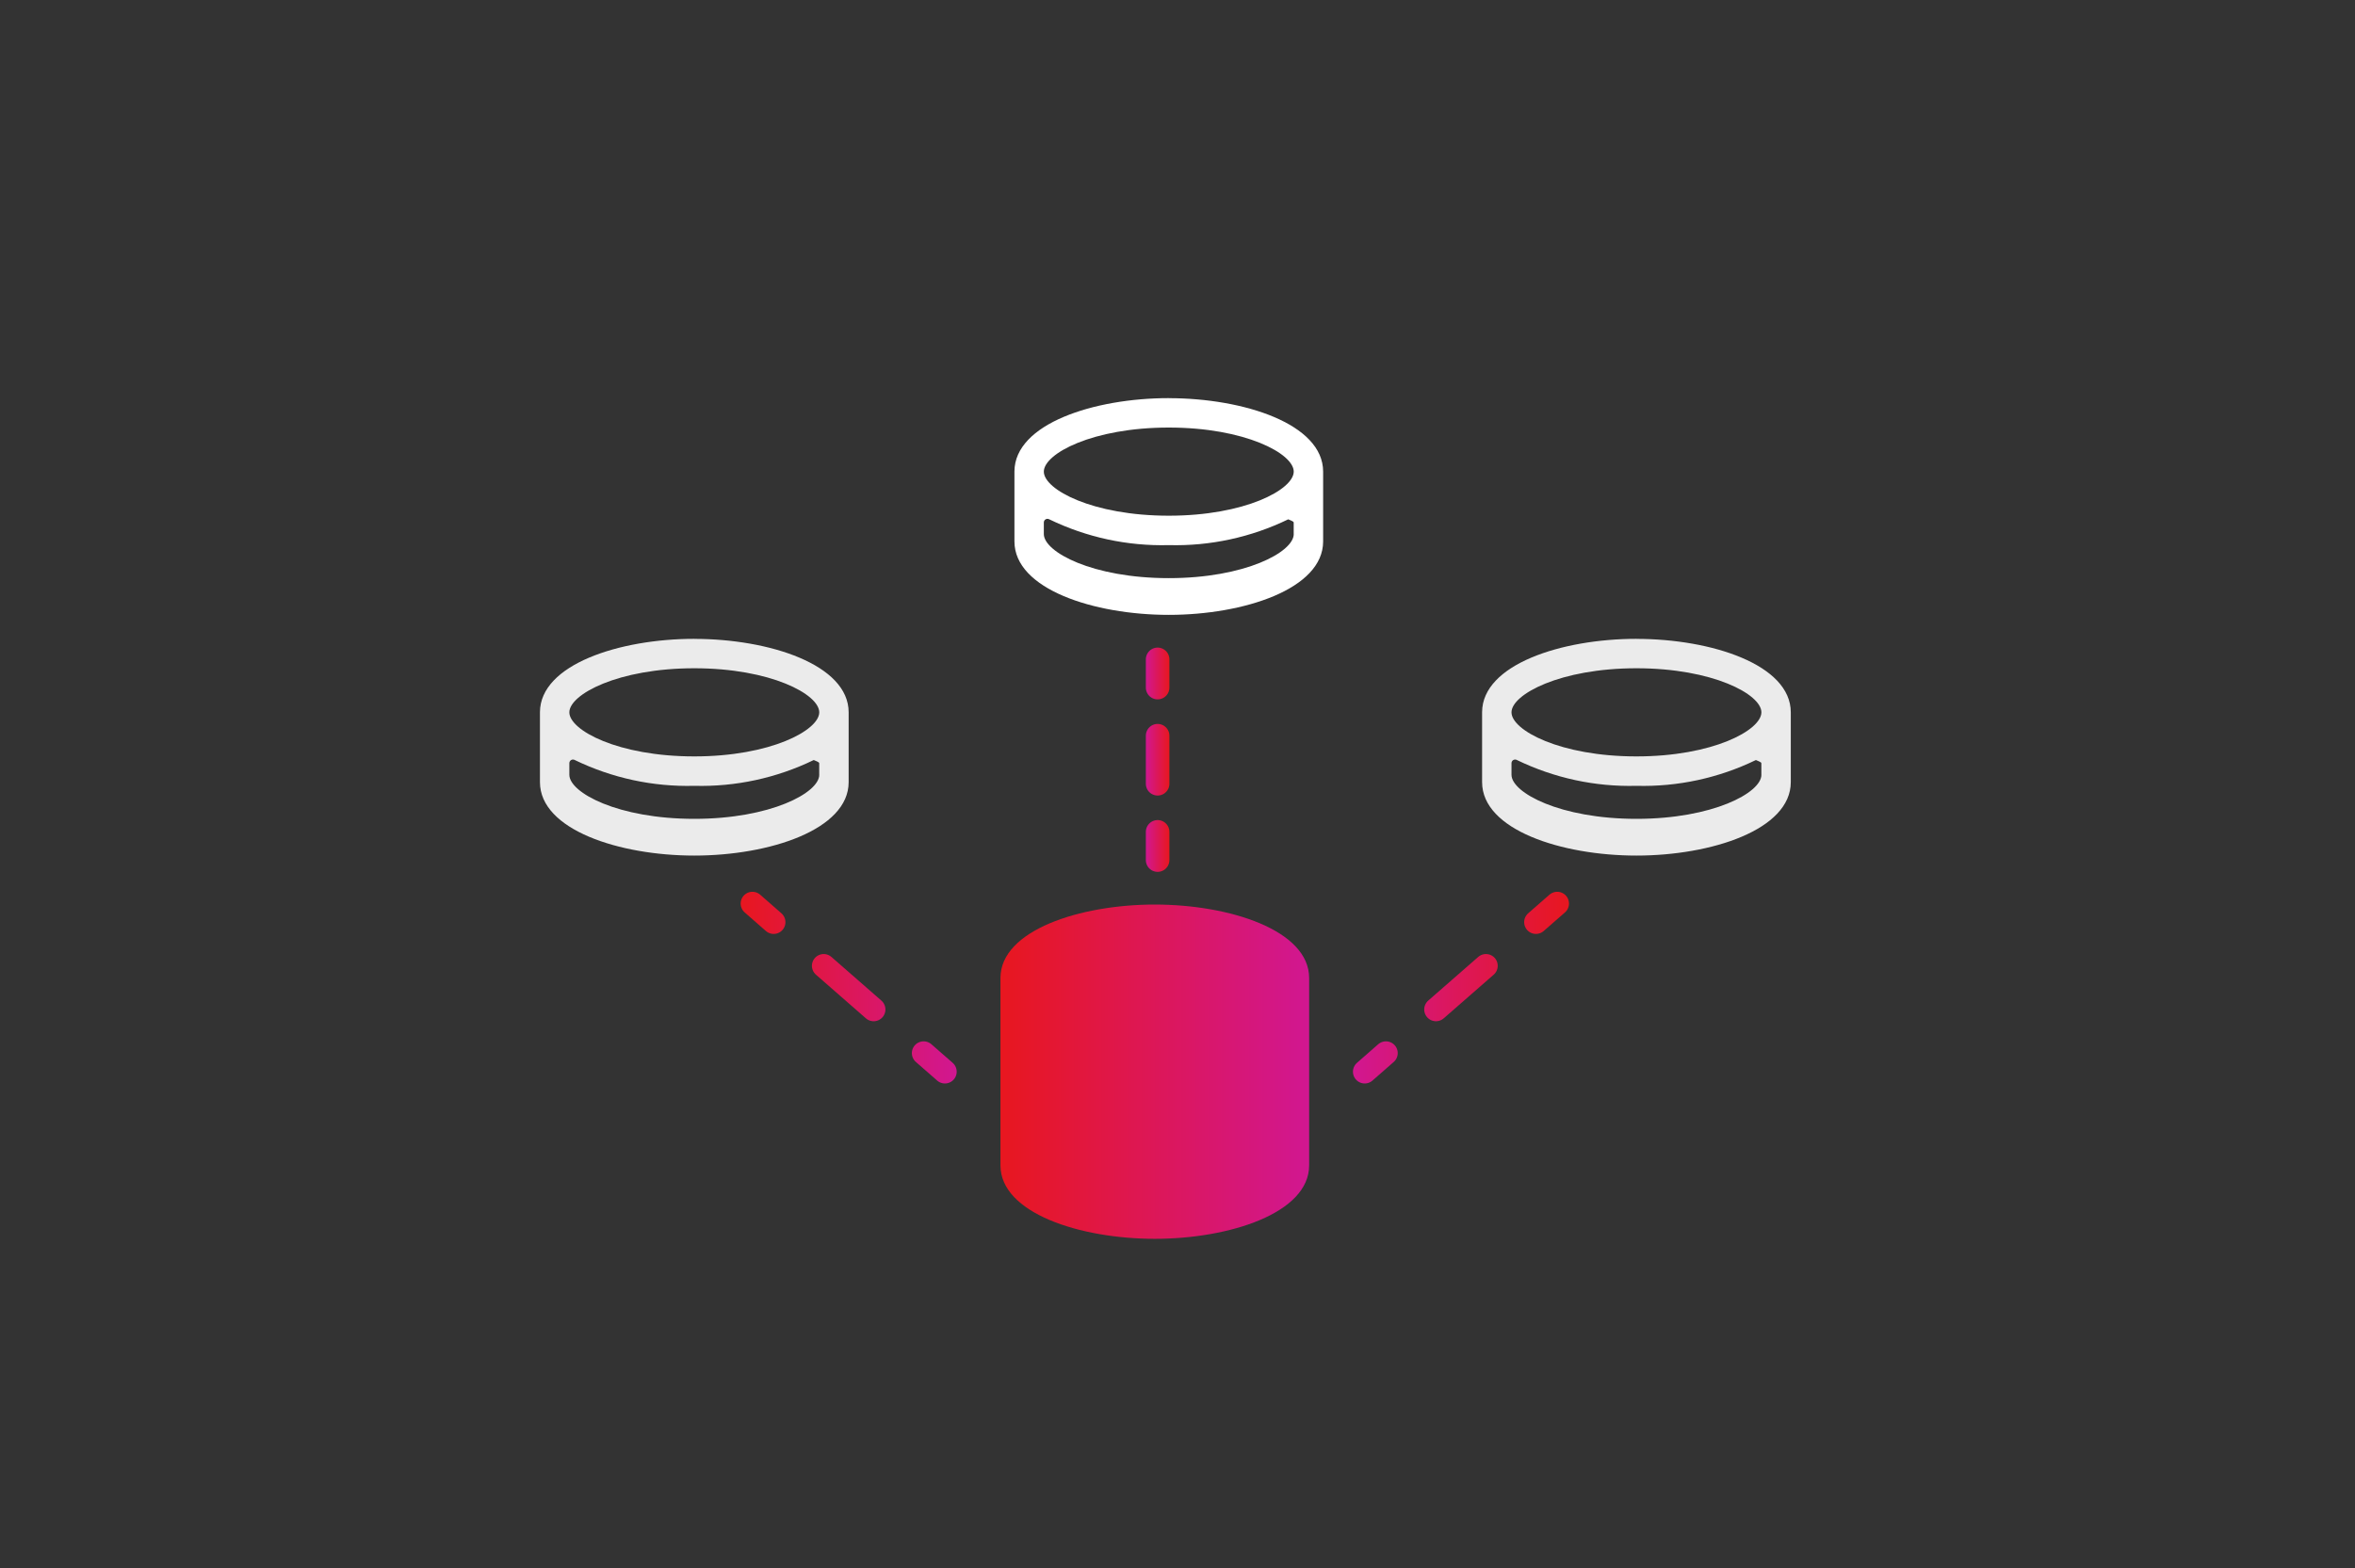 <?xml version="1.0" encoding="UTF-8"?><svg id="Layer_2" xmlns="http://www.w3.org/2000/svg" xmlns:xlink="http://www.w3.org/1999/xlink" viewBox="0 0 500 333"><rect x="0" y="0" width="500" height="333" fill="#333333" stroke="none"/><defs><style>.cls-1{stroke:url(#linear-gradient-13);}.cls-1,.cls-2{stroke-dasharray:0 0 0 0 0 0 14.09 14.09;}.cls-1,.cls-2,.cls-3,.cls-4,.cls-5,.cls-6,.cls-7,.cls-8,.cls-9,.cls-10{fill:none;}.cls-1,.cls-2,.cls-3,.cls-4,.cls-5,.cls-7,.cls-8,.cls-9,.cls-10{stroke-linecap:round;stroke-miterlimit:10;stroke-width:5px;}.cls-2{stroke:url(#linear-gradient-10);}.cls-3{stroke:url(#linear-gradient-9);}.cls-4{stroke:url(#linear-gradient-3);}.cls-5{stroke:url(#linear-gradient-2);stroke-dasharray:0 0 0 0 0 0 10.21 10.21;}.cls-6,.cls-11,.cls-12,.cls-13,.cls-14,.cls-15,.cls-16{stroke-width:0px;}.cls-7{stroke:url(#linear-gradient-14);}.cls-8{stroke:url(#linear-gradient-12);}.cls-9{stroke:url(#linear-gradient-11);}.cls-10{stroke:url(#linear-gradient);}.cls-17{opacity:.9;}.cls-11{fill:url(#linear-gradient-4);}.cls-12{fill:url(#linear-gradient-8);}.cls-13{fill:url(#linear-gradient-7);}.cls-14{fill:url(#linear-gradient-5);}.cls-15{fill:url(#linear-gradient-6);}.cls-16{fill:#fff;}</style><linearGradient id="linear-gradient" x1="243.28" y1="191.37" x2="248.28" y2="191.37" gradientTransform="translate(0 334.4) scale(1 -1)" gradientUnits="userSpaceOnUse"><stop offset="0" stop-color="#d11791"/><stop offset="1" stop-color="#e8171f"/></linearGradient><linearGradient id="linear-gradient-2" y1="170.51" y2="170.51" xlink:href="#linear-gradient"/><linearGradient id="linear-gradient-3" y1="154.74" y2="154.74" xlink:href="#linear-gradient"/><linearGradient id="linear-gradient-4" x1="212.41" y1="126.69" x2="277.95" y2="126.69" gradientTransform="translate(0 334.4) scale(1 -1)" gradientUnits="userSpaceOnUse"><stop offset="0" stop-color="#e8171f"/><stop offset="1" stop-color="#d11791"/></linearGradient><linearGradient id="linear-gradient-5" y1="110.37" y2="110.37" xlink:href="#linear-gradient-4"/><linearGradient id="linear-gradient-6" y1="97.11" y2="97.11" xlink:href="#linear-gradient-4"/><linearGradient id="linear-gradient-7" y1="83.84" y2="83.84" xlink:href="#linear-gradient-4"/><linearGradient id="linear-gradient-8" x1="212.41" y1="106.8" x2="277.95" y2="106.8" xlink:href="#linear-gradient-4"/><linearGradient id="linear-gradient-9" x1="287.25" y1="140.53" x2="333.12" y2="140.53" xlink:href="#linear-gradient"/><linearGradient id="linear-gradient-10" x1="287.25" y1="122.33" x2="333.12" y2="122.33" xlink:href="#linear-gradient"/><linearGradient id="linear-gradient-11" x1="287.25" y1="108.78" x2="333.12" y2="108.78" xlink:href="#linear-gradient"/><linearGradient id="linear-gradient-12" x1="203.12" y1="140.53" x2="157.25" y2="140.53" xlink:href="#linear-gradient"/><linearGradient id="linear-gradient-13" x1="203.12" y1="122.33" x2="157.25" y2="122.33" xlink:href="#linear-gradient"/><linearGradient id="linear-gradient-14" x1="203.12" y1="108.78" x2="157.25" y2="108.78" xlink:href="#linear-gradient"/></defs><g id="Layer_1-2"><g id="Layer_3"><rect class="cls-6" width="500" height="333"/></g><g id="Layer_7"><line class="cls-10" x1="245.78" y1="140.03" x2="245.78" y2="146.03"/><line class="cls-5" x1="245.78" y1="156.24" x2="245.78" y2="171.55"/><line class="cls-4" x1="245.78" y1="176.66" x2="245.78" y2="182.66"/><path class="cls-11" d="M271.71,207.71c-.03,3.82-10.36,9.36-26.53,9.36s-26.53-5.55-26.53-9.36,10.34-9.36,26.53-9.36,26.53,5.53,26.53,9.36Z"/><path class="cls-14" d="M271.71,220.97c0,3.82-10.34,9.36-26.53,9.36s-26.53-5.55-26.53-9.36v-2.46c0-.28.14-.53.38-.67s.54-.14.78,0c7.9,3.83,16.59,5.71,25.37,5.48,8.77.23,17.47-1.65,25.36-5.48.24-.14.54-.13.78,0,.24.14.39.4.39.67v2.46Z"/><path class="cls-15" d="M271.71,234.23c0,3.82-10.34,9.36-26.53,9.36s-26.53-5.55-26.53-9.36v-2.46c0-.28.15-.53.39-.67s.53-.14.78,0c7.9,3.83,16.59,5.71,25.37,5.48,8.77.23,17.47-1.65,25.36-5.48.24-.14.54-.14.78,0s.38.4.39.67v2.47h-.01Z"/><path class="cls-13" d="M271.71,247.5c0,3.82-10.34,9.36-26.53,9.36s-26.53-5.55-26.53-9.36v-2.46c0-.28.15-.53.39-.67s.53-.14.78,0c7.9,3.83,16.59,5.71,25.37,5.48,8.77.23,17.47-1.65,25.36-5.48.24-.14.54-.14.78,0s.38.4.39.67v2.47h-.01Z"/><path class="cls-12" d="M245.18,192.1c-15.87,0-32.73,5.45-32.77,15.57v39.82c0,10.14,16.88,15.6,32.77,15.6s32.77-5.47,32.77-15.6v-39.79c0-10.14-16.88-15.6-32.77-15.6h0Z"/><g class="cls-17"><path class="cls-16" d="M173.94,151.28c-.03,3.82-10.36,9.36-26.53,9.36s-26.53-5.55-26.53-9.36,10.34-9.36,26.53-9.36,26.53,5.53,26.53,9.36ZM173.94,164.54c0,3.82-10.34,9.36-26.53,9.36s-26.53-5.55-26.53-9.36v-2.46c0-.28.14-.53.38-.67s.54-.14.78,0c7.9,3.83,16.59,5.71,25.37,5.48,8.77.23,17.47-1.65,25.36-5.48.24-.14-.24-.14,0,0s1.16.4,1.16.68v2.46h0ZM147.41,135.67c-15.87,0-32.73,5.45-32.77,15.57v14.86c0,10.14,16.88,15.6,32.77,15.6s32.77-5.47,32.77-15.6v-14.82c0-10.14-16.88-15.6-32.77-15.6h0Z"/></g><line class="cls-3" x1="330.62" y1="191.89" x2="326.1" y2="195.84"/><line class="cls-2" x1="315.49" y1="205.11" x2="299.57" y2="219.02"/><line class="cls-9" x1="294.26" y1="223.65" x2="289.75" y2="227.6"/><path class="cls-16" d="M274.68,100.16c-.03,3.82-10.36,9.36-26.53,9.36s-26.53-5.55-26.53-9.36,10.34-9.36,26.53-9.36,26.53,5.53,26.53,9.36ZM274.68,113.42c0,3.82-10.34,9.36-26.53,9.36s-26.53-5.55-26.53-9.36v-2.46c0-.28.14-.53.38-.67s.54-.14.78,0c7.9,3.83,16.59,5.71,25.37,5.48,8.77.23,17.47-1.65,25.36-5.48.24-.14-.24-.14,0,0s1.16.4,1.16.68v2.46h0ZM248.15,84.55c-15.87,0-32.73,5.45-32.77,15.57v14.86c0,10.14,16.88,15.6,32.77,15.6s32.77-5.47,32.77-15.6v-14.82c0-10.14-16.88-15.6-32.77-15.6h0Z"/><g class="cls-17"><path class="cls-16" d="M373.97,151.28c-.03,3.82-10.36,9.36-26.53,9.36s-26.53-5.55-26.53-9.36,10.34-9.36,26.53-9.36,26.53,5.53,26.53,9.36ZM373.97,164.54c0,3.82-10.34,9.36-26.53,9.36s-26.53-5.55-26.53-9.36v-2.46c0-.28.14-.53.38-.67s.54-.14.78,0c7.9,3.83,16.59,5.71,25.37,5.48,8.77.23,17.47-1.65,25.36-5.48.24-.14-.24-.14,0,0s1.16.4,1.16.68v2.46h.01ZM347.44,135.67c-15.87,0-32.73,5.45-32.77,15.57v14.86c0,10.14,16.88,15.6,32.77,15.6s32.77-5.47,32.77-15.6v-14.82c0-10.14-16.88-15.6-32.77-15.6h0Z"/></g><line class="cls-8" x1="159.75" y1="191.89" x2="164.26" y2="195.84"/><line class="cls-1" x1="174.88" y1="205.11" x2="190.79" y2="219.02"/><line class="cls-7" x1="196.1" y1="223.65" x2="200.62" y2="227.6"/></g></g></svg>